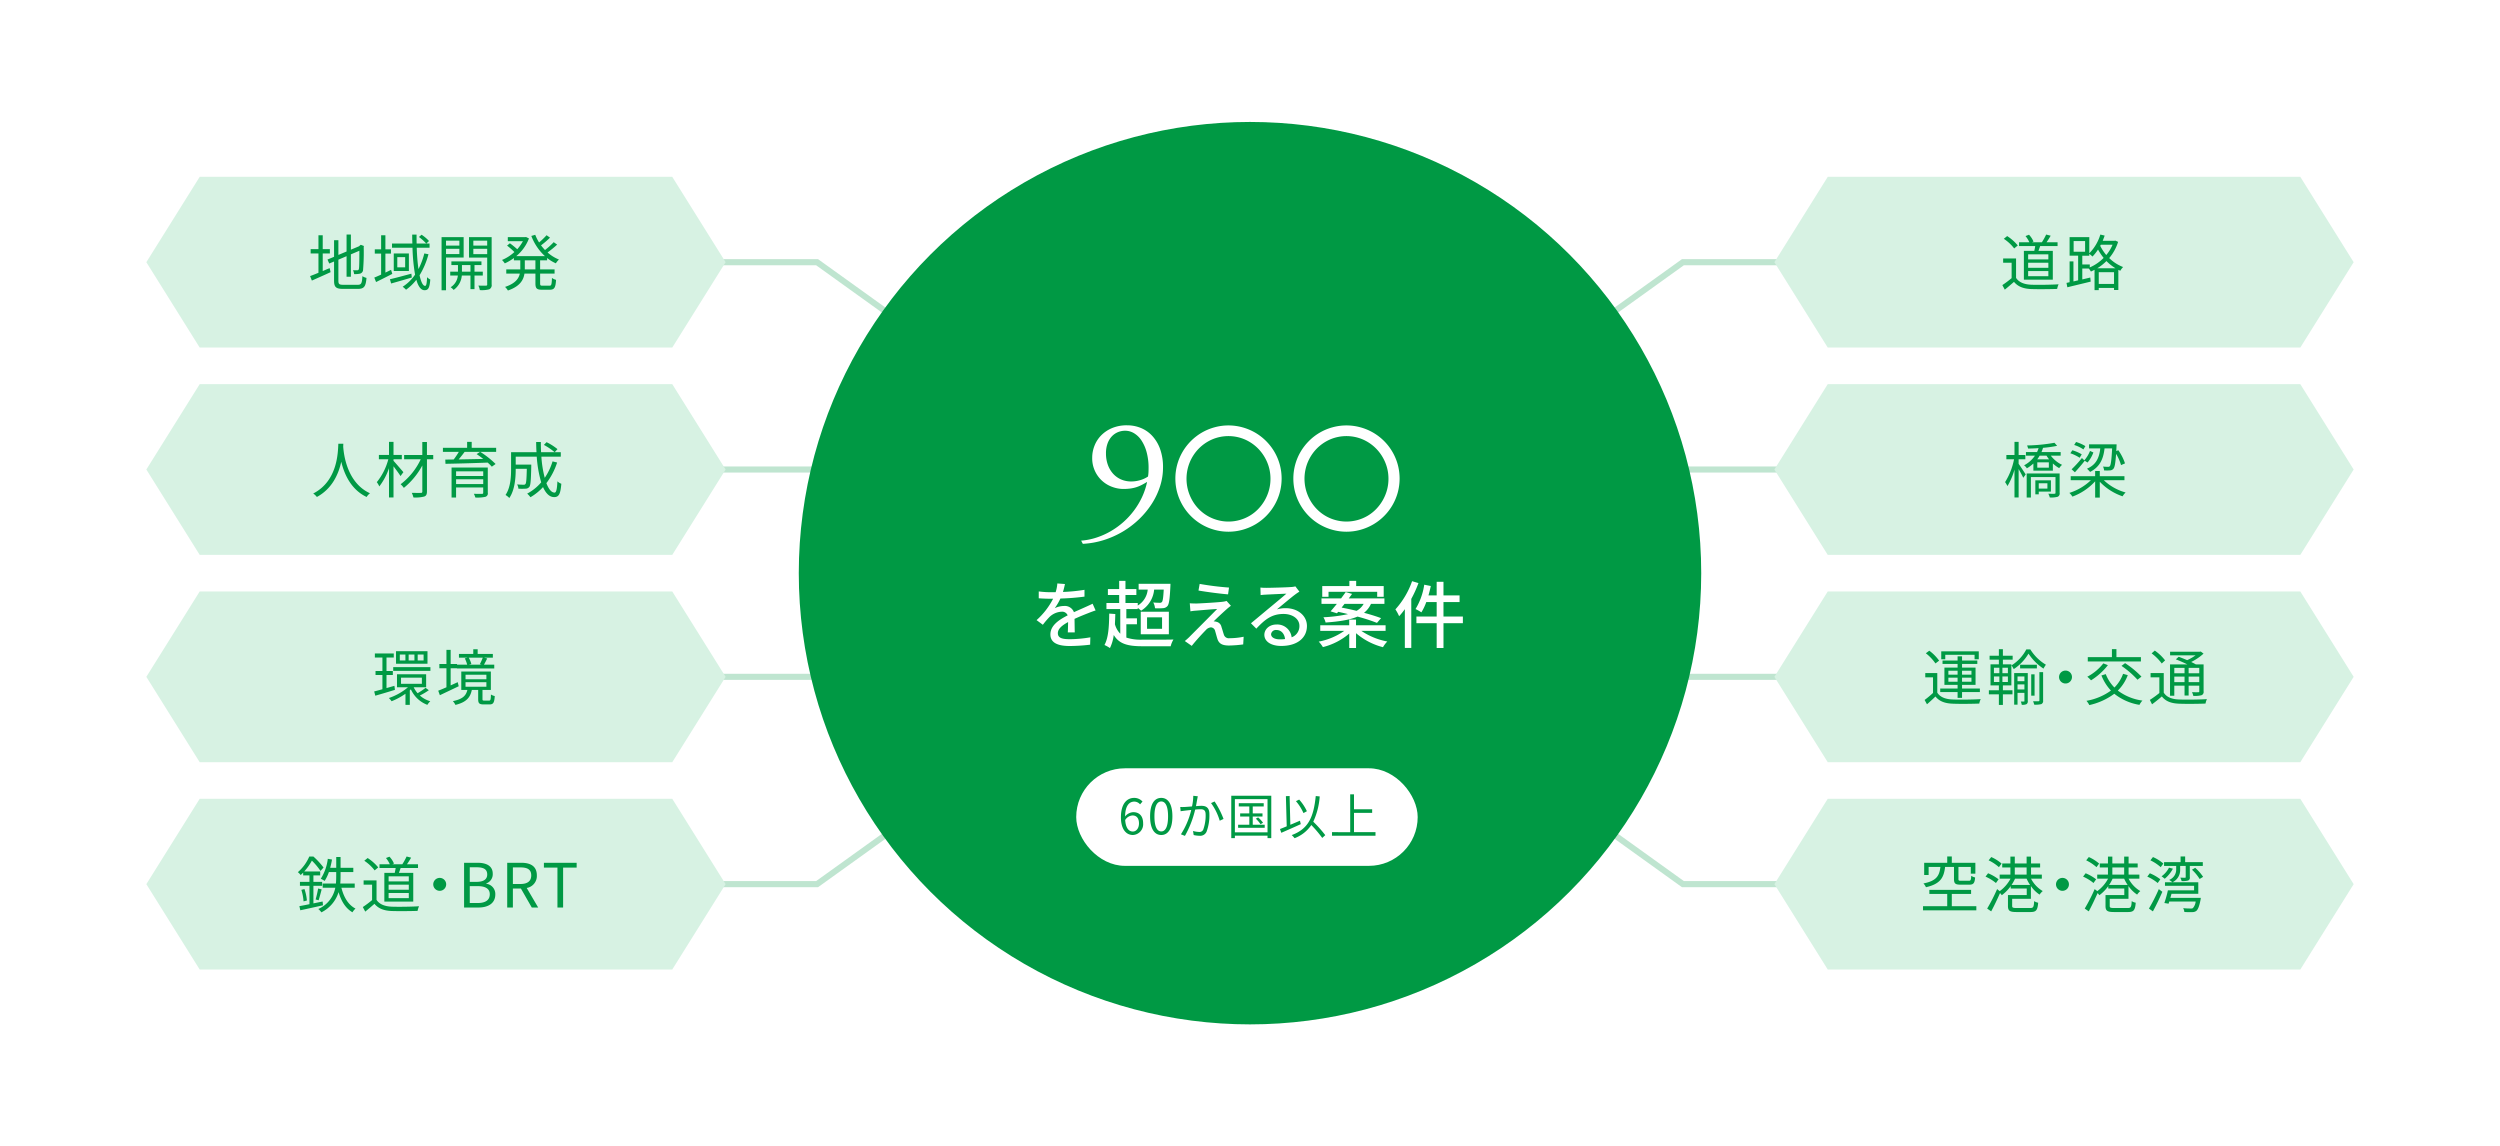<svg id="図" xmlns="http://www.w3.org/2000/svg" width="820" height="376" viewBox="0 0 820 376">
  <defs>
    <style>
      .cls-1, .cls-6 {
        fill: #fff;
      }

      .cls-2 {
        fill: none;
        stroke: #bfe5d0;
        stroke-width: 2px;
      }

      .cls-2, .cls-3, .cls-4, .cls-6 {
        fill-rule: evenodd;
      }

      .cls-3 {
        fill: #d7f2e3;
      }

      .cls-4, .cls-5 {
        fill: #094;
      }
    </style>
  </defs>
  <rect id="枠" class="cls-1" width="820" height="376"/>
  <path id="_ー" data-name="ー" class="cls-2" d="M706,4400h62l142,102,142-102h62" transform="translate(-500 -4314)"/>
  <path id="_ー-2" data-name="ー" class="cls-2" d="M1114,4604h-62L910,4502,768,4604H706" transform="translate(-500 -4314)"/>
  <path id="_ー-3" data-name="ー" class="cls-2" d="M706,4468h408" transform="translate(-500 -4314)"/>
  <path id="_ー-4" data-name="ー" class="cls-2" d="M706,4536h408" transform="translate(-500 -4314)"/>
  <path id="多角形_778" data-name="多角形 778" class="cls-3" d="M720.5,4576l17.5,28-17.5,28h-155L548,4604l17.5-28h155Z" transform="translate(-500 -4314)"/>
  <path id="多角形_778-2" data-name="多角形 778" class="cls-3" d="M720.5,4508l17.5,28-17.5,28h-155L548,4536l17.5-28h155Z" transform="translate(-500 -4314)"/>
  <path id="多角形_778-3" data-name="多角形 778" class="cls-3" d="M720.5,4440l17.5,28-17.5,28h-155L548,4468l17.5-28h155Z" transform="translate(-500 -4314)"/>
  <path id="多角形_778-4" data-name="多角形 778" class="cls-3" d="M720.5,4372l17.5,28-17.5,28h-155L548,4400l17.5-28h155Z" transform="translate(-500 -4314)"/>
  <path id="多角形_778-5" data-name="多角形 778" class="cls-3" d="M1254.5,4576l17.5,28-17.5,28h-155l-17.5-28,17.5-28h155Z" transform="translate(-500 -4314)"/>
  <path id="多角形_778-6" data-name="多角形 778" class="cls-3" d="M1254.5,4508l17.5,28-17.5,28h-155l-17.5-28,17.5-28h155Z" transform="translate(-500 -4314)"/>
  <path id="多角形_778-7" data-name="多角形 778" class="cls-3" d="M1254.5,4440l17.5,28-17.5,28h-155l-17.5-28,17.5-28h155Z" transform="translate(-500 -4314)"/>
  <path id="多角形_778-8" data-name="多角形 778" class="cls-3" d="M1254.5,4372l17.5,28-17.5,28h-155l-17.5-28,17.5-28h155Z" transform="translate(-500 -4314)"/>
  <path id="道路" class="cls-4" d="M1171.86,4399.09h-6.63v-1.66h6.63v1.66Zm0,2.74h-6.63v-1.66h6.63v1.66Zm0,2.76h-6.63v-1.68h6.63v1.68Zm-8.03-8.3v9.44h9.49v-9.44h-4.71c0.18-.48.38-1.04,0.56-1.58h5.71v-1.24h-3.62c0.44-.62.94-1.42,1.36-2.16l-1.48-.38a20.128,20.128,0,0,1-1.41,2.54h-3.26l0.52-.22a7.206,7.206,0,0,0-1.48-2.26l-1.14.44a9.409,9.409,0,0,1,1.26,2.04h-3.38v1.24h5.3c-0.08.52-.2,1.08-0.3,1.58h-3.42Zm-2-1.78a15.219,15.219,0,0,0-3.48-3.08l-1.1.9a13.8,13.8,0,0,1,3.4,3.16Zm-0.56,4.26h-4.24v1.4h2.78v5.06a33.4,33.4,0,0,1-3.04,2.28l0.8,1.5c1.06-.86,2.06-1.72,3.02-2.56,1.28,1.54,3.06,2.26,5.66,2.36,2.2,0.08,6.31.04,8.49-.04a6.767,6.767,0,0,1,.48-1.52c-2.34.16-6.79,0.22-8.97,0.14-2.3-.1-4.04-0.78-4.98-2.24v-6.38Zm26.64,3.22a15.894,15.894,0,0,0,3-2.36,15.424,15.424,0,0,0,2.97,2.36h-5.97Zm0.48,5.14v-3.84h5.01v3.84h-5.01Zm-2.94-6.38h-2.46v-2.88h2.3v-0.6a8.209,8.209,0,0,1,1.04.88,14.414,14.414,0,0,0,1.82-2.3,18.245,18.245,0,0,0,1.84,2.74,14.314,14.314,0,0,1-4.54,3.12v-0.96Zm-5.3-7.68h3.76v3.5h-3.76v-3.5Zm12.77,1.2a12.745,12.745,0,0,1-2.07,3.38,16.154,16.154,0,0,1-1.98-3l0.2-.38h3.85Zm0.9-1.36-0.26.06h-3.87c0.22-.54.44-1.12,0.64-1.7l-1.42-.34a14.546,14.546,0,0,1-3.62,6.14v-5.3h-6.46v6.1h2.8v8.08l-1.54.36v-6.56h-1.26v6.82l-1.02.22,0.28,1.44c2.1-.52,4.94-1.2,7.66-1.86l-0.14-1.34c-0.88.22-1.76,0.42-2.62,0.62v-3.58h2.1a4.056,4.056,0,0,1,.72,1c0.4-.18.8-0.36,1.2-0.58v6.68h1.38v-0.72h5.01v0.66h1.42v-6.6c0.22,0.1.44,0.2,0.64,0.3a5.583,5.583,0,0,1,.92-1.22,13.381,13.381,0,0,1-4.56-2.94,15.209,15.209,0,0,0,2.92-5.32Z" transform="translate(-500 -4314)"/>
  <path id="橋梁" class="cls-4" d="M1162.11,4464.63h2.2v-1.38h-2.2v-4.32h-1.36v4.32h-2.66v1.38h2.52a22.09,22.09,0,0,1-2.94,7.5,10.65,10.65,0,0,1,.78,1.3,22.3,22.3,0,0,0,2.3-5.4v9.14h1.36v-9.32c0.56,0.98,1.24,2.22,1.52,2.86l0.8-1.1c-0.34-.52-1.78-2.74-2.32-3.48v-1.5Zm9.44,7.88v1.76h-2.84v-1.76h2.84Zm1.15,2.74v-3.7h-5.11v4.58h1.12v-0.88h3.99Zm2.86-5.96h-10.81v7.9h1.38v-6.72h8.07v5.18c0,0.22-.08.28-0.34,0.3s-1.08.02-2.02-.02a4.968,4.968,0,0,1,.48,1.24,8.281,8.281,0,0,0,2.58-.22,1.16,1.16,0,0,0,.66-1.3v-6.36Zm-3.54-1.9h-3.79v-1.74h3.79v1.74Zm-0.77-3.94a12.159,12.159,0,0,0,.85,1.22h-3.89a11.614,11.614,0,0,0,.8-1.22h2.24Zm4.65,0v-1.18h-6.29a12.739,12.739,0,0,0,.5-1.38,38.02,38.02,0,0,0,4.63-.66l-0.88-1a56.179,56.179,0,0,1-8.99.88,3.827,3.827,0,0,1,.34,1.02c1.08-.02,2.26-0.06,3.44-0.14a8.459,8.459,0,0,1-.5,1.28h-3.64v1.18h2.96a10.012,10.012,0,0,1-3.58,3.18,3.093,3.093,0,0,1,.92.98,11.866,11.866,0,0,0,2.14-1.58v2.34h6.39v-2.36a10.334,10.334,0,0,0,2.08,1.54,4.936,4.936,0,0,1,.94-1.08,10.128,10.128,0,0,1-3.7-3.02h3.24Zm16.88-2.38c-0.21,3.94-.43,5.44-0.75,5.82a0.636,0.636,0,0,1-.6.22,14.943,14.943,0,0,1-1.64-.08,3.2,3.2,0,0,1,.34,1.26,12.322,12.322,0,0,0,1.94,0,1.522,1.522,0,0,0,1.15-.56c0.4-.48.64-1.74,0.86-4.86a15.58,15.58,0,0,1,1.62,3.68l1.3-.56a16.346,16.346,0,0,0-2.2-4.32l-0.66.28,0.08-1.56c0.02-.2.02-0.64,0.02-0.64h-9.03v1.32h3.68c-0.36,3.4-1.6,5.5-4.36,6.66a12.514,12.514,0,0,1,1.02,1.06c2.88-1.48,4.32-3.8,4.74-7.72h2.49Zm-7.25.84a10.625,10.625,0,0,1-1.88,3.08l-0.78-.76a38.055,38.055,0,0,1-3.38,3.7l1.08,0.98c1.04-1.14,2.24-2.5,3.22-3.78l0.92,0.58a10.732,10.732,0,0,0,1.92-3.3Zm-1.52-1.58a12.793,12.793,0,0,0-3.06-1.36l-0.62.98a10.892,10.892,0,0,1,3.02,1.46Zm-1.2,2.7a12.527,12.527,0,0,0-3.08-1.34l-0.66.98a13.217,13.217,0,0,1,3.06,1.48Zm14.01,8.48v-1.32h-8.09v-1.7h-1.52v1.7h-8.02v1.32h6.62a17.934,17.934,0,0,1-7.06,4.16,5.92,5.92,0,0,1,1,1.22,19.027,19.027,0,0,0,7.46-5.02v5.34h1.52v-5.2a18.542,18.542,0,0,0,7.47,4.78,6.165,6.165,0,0,1,1-1.26,16.885,16.885,0,0,1-7.15-4.02h6.77Z" transform="translate(-500 -4314)"/>
  <path id="運輸_交通" data-name="運輸・交通" class="cls-4" d="M1138.05,4528.77h9.61v1.46h1.38v-2.6h-12.31v2.6h1.32v-1.46Zm1.02,8.84v-1.34h3.02v1.34h-3.02Zm0-3.62h3.02v1.3h-3.02v-1.3Zm7.57,0v1.3h-3.09v-1.3h3.09Zm0,3.62h-3.09v-1.34h3.09v1.34Zm-4.55,5.28h1.46v-1.9h5.85v-1.14h-5.85v-1.22h4.43v-5.66h-4.43v-1.2h5.01v-1.12h-5.01v-1.38h-1.46v1.38h-4.94v1.12h4.94v1.2h-4.32v5.66h4.32v1.22h-5.7v1.14h5.7v1.9Zm-6.06-12.2a14.953,14.953,0,0,0-3.22-3.26l-1.14.84a14.775,14.775,0,0,1,3.16,3.34Zm-0.6,4.08h-3.94v1.4h2.54v5.12a32.919,32.919,0,0,1-2.76,2.3l0.78,1.42c0.98-.86,1.9-1.7,2.78-2.56,1.24,1.56,3.04,2.26,5.66,2.36,2.24,0.1,6.47.06,8.71-.04a5.444,5.444,0,0,1,.48-1.46c-2.4.16-7.01,0.22-9.21,0.12-2.34-.08-4.1-0.76-5.04-2.24v-6.42Zm18.58,1.1h1.78v1.82h-1.78v-1.82Zm0-2.86h1.78v1.8h-1.78v-1.8Zm4.58,1.8h-1.8v-1.8h1.8v1.8Zm0,2.88h-1.8v-1.82h1.8v1.82Zm-1.64,1.12h2.78v-6.92h-2.78v-1.52h3.2v-1.28h-3.2v-2.16h-1.32v2.16h-3.04v1.28h3.04v1.52h-2.74v6.92h2.74v1.6h-3.28v1.32h3.28v3.48h1.32v-3.48h3.14v-1.32h-3.14v-1.6Zm4.8,1.34v-1.66h2.26v1.66h-2.26Zm2.26-4.26v1.54h-2.26v-1.54h2.26Zm1.1-1.12h-4.46v10.36h1.1v-3.86h2.26v2.64c0,0.14-.04.2-0.18,0.2h-1a4.469,4.469,0,0,1,.3,1.06,3.254,3.254,0,0,0,1.56-.2,1.089,1.089,0,0,0,.42-1.06v-9.14Zm2.99-2.74h-5.51v1.2h5.51v-1.2Zm-0.76,3.16h-1.1v7h1.1v-7Zm1.58,8.54c0,0.22-.08.26-0.3,0.28s-0.96.02-1.78,0a5.293,5.293,0,0,1,.38,1.12,8.324,8.324,0,0,0,2.34-.18,1.122,1.122,0,0,0,.58-1.2v-9.3h-1.22v9.28Zm-4.29-16.72a13.659,13.659,0,0,1-4.86,5.24,8.629,8.629,0,0,1,.74,1.22,15.522,15.522,0,0,0,4.84-5.08,17.3,17.3,0,0,0,4.91,4.92,9.96,9.96,0,0,1,.8-1.28,15.2,15.2,0,0,1-5.11-5.02h-1.32Zm12.86,6.94a2.12,2.12,0,1,0,2.12,2.12A2.108,2.108,0,0,0,1177.49,4533.95Zm24.73-4.42h-8.03v-2.62h-1.48v2.62h-7.92v1.44h17.43v-1.44Zm-6.37,2.88a30.007,30.007,0,0,1,5.25,4.54l1.3-1.02a30.827,30.827,0,0,0-5.37-4.42Zm-5.96-.82a16.354,16.354,0,0,1-5.26,4.38,8.544,8.544,0,0,1,1.22,1.18,21.146,21.146,0,0,0,5.54-4.98Zm6.48,3.42a12.191,12.191,0,0,1-2.84,4.5,12.831,12.831,0,0,1-2.84-4.4l-1.42.44a15.63,15.63,0,0,0,3.12,4.96,19.43,19.43,0,0,1-8.04,3.36,5.924,5.924,0,0,1,.94,1.4,21.514,21.514,0,0,0,8.2-3.72,17.7,17.7,0,0,0,8.25,3.64,6.092,6.092,0,0,1,.98-1.4,17.235,17.235,0,0,1-8.07-3.28,13.99,13.99,0,0,0,3.26-5.06Zm20.16-1.94v1.76h-3.36v-1.76h3.36Zm4.83,1.76h-3.49v-1.76h3.49v1.76Zm-3.49,2.92v-1.82h3.49v1.82h-3.49Zm-4.7,0v-1.82h3.36v1.82h-3.36Zm0,1.14h3.36v3.24h1.34v-3.24h3.49v1.82a0.279,0.279,0,0,1-.34.34c-0.24,0-1.1.02-2.05-.02a4.677,4.677,0,0,1,.43,1.22,8.8,8.8,0,0,0,2.7-.22,1.157,1.157,0,0,0,.68-1.3v-8.8h-2.52c-0.44-.24-0.96-0.52-1.55-0.8a17.534,17.534,0,0,0,4.05-2.74l-0.92-.7-0.28.08h-9.77v1.18h8.35a15.388,15.388,0,0,1-2.75,1.58c-0.94-.4-1.92-0.8-2.78-1.1l-0.94.84c1.2,0.44,2.62,1.08,3.8,1.66h-5.7v10.28h1.4v-3.32Zm-3.02-8.28a14.992,14.992,0,0,0-3.38-3.22l-1.04.92a15.3,15.3,0,0,1,3.32,3.32Zm-0.44,4.16h-4.32v1.4h2.88v5.14a34.589,34.589,0,0,1-3.12,2.26l0.72,1.44c1.14-.84,2.2-1.7,3.22-2.58,1.22,1.58,3.02,2.28,5.64,2.38,2.2,0.1,6.45.06,8.67-.04a7.355,7.355,0,0,1,.46-1.46c-2.38.16-6.95,0.22-9.13,0.12-2.34-.08-4.06-0.74-5.02-2.24v-6.42Z" transform="translate(-500 -4314)"/>
  <path id="空港_港湾" data-name="空港・港湾" class="cls-4" d="M1140.91,4598.35v3.96c0,1.48.42,1.86,2.16,1.86h2.87c1.34,0,1.76-.48,1.9-2.36a4.331,4.331,0,0,1-1.28-.54c-0.06,1.4-.18,1.62-0.76,1.62h-2.57c-0.74,0-.86-0.08-0.86-0.58v-3.96h4.05v2.22h1.5v-3.56h-7.73v-2.08h-1.5v2.08h-7.56v4h1.46v-2.66h3.86c-0.34,2.92-1.28,4.58-5.56,5.42a4.453,4.453,0,0,1,.82,1.24c4.7-1.06,5.88-3.12,6.28-6.66h2.92Zm-0.72,12.88v-4.02h6.33v-1.34h-13.69v1.34h5.86v4.02h-7.94v1.36h17.49v-1.36h-8.05Zm16.32-13.98a13.081,13.081,0,0,0-3.38-2.14l-0.86,1.08a14.159,14.159,0,0,1,3.38,2.24Zm-0.98,5.16a14.978,14.978,0,0,0-3.44-1.98l-0.84,1.1a14.583,14.583,0,0,1,3.42,2.1Zm4.26,1.84a12.87,12.87,0,0,0,1.14-2.04h3.8a12.805,12.805,0,0,0,1.13,2.04h-6.07Zm1.06-5.72h3.88v2.34h-3.88v-2.34Zm8.87,3.68v-1.34h-3.54v-2.34h2.98v-1.32h-2.98v-2.24h-1.45v2.24h-3.88v-2.24h-1.44v2.24h-2.68v1.32h2.68v2.34h-3.52v1.34h3.56a12.15,12.15,0,0,1-3.54,4.08l-0.86-.66a56.6,56.6,0,0,1-3.26,6.38l1.32,0.92c0.94-1.74,2.02-4,2.9-6a4.475,4.475,0,0,1,.58.7,13.366,13.366,0,0,0,2.92-2.98v0.8h5.26v2.14h-6.16v3.58c0,1.6.62,1.98,2.82,1.98h4.55c1.86,0,2.34-.56,2.54-3.06a3.577,3.577,0,0,1-1.32-.52c-0.1,1.98-.28,2.26-1.32,2.26h-4.37c-1.28,0-1.52-.12-1.52-0.68v-2.34h6.15v-4.18a10.459,10.459,0,0,0,2.84,2.8,5.756,5.756,0,0,1,1.04-1.16,10.056,10.056,0,0,1-3.84-4.06h3.54Zm6.77-.26a2.12,2.12,0,1,0,2.12,2.12A2.108,2.108,0,0,0,1176.49,4601.95Zm12.02-4.7a13.081,13.081,0,0,0-3.38-2.14l-0.86,1.08a14.159,14.159,0,0,1,3.38,2.24Zm-0.98,5.16a14.978,14.978,0,0,0-3.44-1.98l-0.84,1.1a14.583,14.583,0,0,1,3.42,2.1Zm4.26,1.84a12.87,12.87,0,0,0,1.14-2.04h3.8a12.805,12.805,0,0,0,1.13,2.04h-6.07Zm1.06-5.72h3.88v2.34h-3.88v-2.34Zm8.87,3.68v-1.34h-3.54v-2.34h2.98v-1.32h-2.98v-2.24h-1.45v2.24h-3.88v-2.24h-1.44v2.24h-2.68v1.32h2.68v2.34h-3.52v1.34h3.56a12.15,12.15,0,0,1-3.54,4.08l-0.86-.66a56.6,56.6,0,0,1-3.26,6.38l1.32,0.92c0.94-1.74,2.02-4,2.9-6a4.475,4.475,0,0,1,.58.7,13.366,13.366,0,0,0,2.92-2.98v0.8h5.26v2.14h-6.16v3.58c0,1.6.62,1.98,2.82,1.98h4.55c1.86,0,2.34-.56,2.54-3.06a3.577,3.577,0,0,1-1.32-.52c-0.1,1.98-.28,2.26-1.32,2.26h-4.37c-1.28,0-1.52-.12-1.52-0.68v-2.34h6.15v-4.18a10.459,10.459,0,0,0,2.84,2.8,5.756,5.756,0,0,1,1.04-1.16,10.056,10.056,0,0,1-3.84-4.06h3.54Zm7.85-4.96a12.881,12.881,0,0,0-3.4-2.14l-0.84,1.08a14.159,14.159,0,0,1,3.38,2.24Zm1.86,1.34a7.917,7.917,0,0,1-2.44,2.84,10.95,10.95,0,0,1,1.04.8,10.68,10.68,0,0,0,2.68-3.3Zm-2.84,3.82a14.978,14.978,0,0,0-3.44-1.98l-0.84,1.1a14.583,14.583,0,0,1,3.42,2.1Zm-2.44,10.52c1.02-1.86,2.2-4.32,3.1-6.42l-1.16-.88a56.773,56.773,0,0,1-3.24,6.38Zm8.94-14.9h1.82v3.62a0.192,0.192,0,0,1-.22.24c-0.22,0-.8,0-1.56-0.02a4.339,4.339,0,0,1,.44,1.12,6.6,6.6,0,0,0,2.14-.18,1,1,0,0,0,.55-1.14v-3.64h4.26v-1.26h-5.79v-1.84h-1.5v1.84h-5.42v1.26h3.98v1.12a3.619,3.619,0,0,1-2.3,3.46,8.529,8.529,0,0,1,1.06.78,4.425,4.425,0,0,0,2.54-4.2v-1.16Zm-3.22,10.48c0.14-.44.26-0.9,0.38-1.34h8.79v-3.78h-10.93v1.16h9.55v1.48h-8.59a35.589,35.589,0,0,1-1.16,4.16l1.38,0.22c0.08-.22.14-0.46,0.22-0.7h8.67a3.89,3.89,0,0,1-.9,2.14,1.114,1.114,0,0,1-.74.14,22.188,22.188,0,0,1-2.47-.12,3,3,0,0,1,.4,1.26,24.253,24.253,0,0,0,2.61.04,2.116,2.116,0,0,0,1.32-.4c0.54-.48.96-1.48,1.38-3.64,0.04-.18.08-0.62,0.08-0.62h-9.99Zm7.09-9.24a13.979,13.979,0,0,1,2.52,3.04l1.14-.7a14.281,14.281,0,0,0-2.6-2.96Z" transform="translate(-500 -4314)"/>
  <path id="鉄道_BRT" data-name="鉄道・BRT" class="cls-4" d="M605.824,4609.69c-1,.2-2.041.42-3.021,0.62v-5.76h2.861v-1.3H602.8v-2.12h2.221v-1.28h-5.241a18.7,18.7,0,0,0,2.52-3.56,21,21,0,0,1,2.821,3.38l1-1.12a24.389,24.389,0,0,0-3.321-3.6h-1.36a14.115,14.115,0,0,1-3.741,5.12,5.14,5.14,0,0,1,.92.94c0.28-.26.561-0.52,0.821-0.78v0.9h2.06v2.12h-3.121v1.3H601.5v6.02c-1.24.26-2.381,0.48-3.3,0.64l0.3,1.36c2.061-.44,4.821-1.04,7.442-1.64Zm-6.982-3.82a16.212,16.212,0,0,1,.721,3.78l1.1-.28a15.676,15.676,0,0,0-.8-3.76Zm5.662,3.42c0.3-.92.68-2.34,1-3.56l-1.16-.3a32.661,32.661,0,0,1-.821,3.6Zm11.842-4.12v-1.36h-4.741c0.08-.88.1-1.72,0.1-2.54v-1.24h4.181v-1.4h-4.181v-3.54h-1.42v3.54H608.3c0.241-.86.441-1.78,0.6-2.7l-1.381-.24a15.693,15.693,0,0,1-2.3,6.54,7.662,7.662,0,0,1,1.26.72,13.673,13.673,0,0,0,1.4-2.92h2.4v1.24c0,0.8-.02,1.66-0.1,2.54h-4.341v1.36h4.141a9.6,9.6,0,0,1-5.581,6.98,5.742,5.742,0,0,1,1.02,1.1,11.076,11.076,0,0,0,5.641-6.64c0.86,2.98,2.3,5.32,4.541,6.62a5.92,5.92,0,0,1,1-1.22c-2.36-1.2-3.841-3.72-4.621-6.84h4.361Zm17.739-2.08h-6.621v-1.66h6.621v1.66Zm0,2.74h-6.621v-1.66h6.621v1.66Zm0,2.76h-6.621v-1.68h6.621v1.68Zm-8.021-8.3v9.44h9.482v-9.44h-4.7c0.18-.48.38-1.04,0.56-1.58h5.7v-1.24h-3.621c0.44-.62.941-1.42,1.361-2.16l-1.481-.38a20.028,20.028,0,0,1-1.4,2.54H628.7l0.52-.22a7.206,7.206,0,0,0-1.48-2.26l-1.14.44a9.409,9.409,0,0,1,1.26,2.04h-3.381v1.24h5.3c-0.08.52-.2,1.08-0.3,1.58h-3.42Zm-2-1.78a15.219,15.219,0,0,0-3.48-3.08l-1.1.9a13.787,13.787,0,0,1,3.4,3.16Zm-0.56,4.26h-4.241v1.4h2.781v5.06a33.4,33.4,0,0,1-3.041,2.28l0.8,1.5c1.061-.86,2.061-1.72,3.021-2.56,1.28,1.54,3.061,2.26,5.661,2.36,2.2,0.08,6.3.04,8.482-.04a6.767,6.767,0,0,1,.48-1.52c-2.34.16-6.781,0.22-8.962,0.14-2.3-.1-4.041-0.78-4.981-2.24v-6.38Zm20.721-.82a2.12,2.12,0,1,0,2.121,2.12A2.108,2.108,0,0,0,644.224,4601.95Zm8,9.72H656.9c3.28,0,5.561-1.42,5.561-4.3a3.384,3.384,0,0,0-2.981-3.5v-0.1a3.2,3.2,0,0,0,2.141-3.18c0-2.58-2.061-3.6-5.042-3.6h-4.36v14.68Zm1.86-8.42v-4.78h2.26c2.281,0,3.461.64,3.461,2.36,0,1.48-1.02,2.42-3.541,2.42h-2.18Zm0,6.94v-5.54h2.56c2.561,0,4,.84,4,2.66,0,1.98-1.48,2.88-4,2.88h-2.56Zm12.28,1.48h1.86v-6.22h2.64l3.561,6.22h2.1l-3.761-6.42a3.977,3.977,0,0,0,3.321-4.12c0-3.06-2.141-4.14-5.122-4.14h-4.6v14.68Zm1.86-7.72v-5.44h2.46c2.3,0,3.561.68,3.561,2.62,0,1.9-1.26,2.82-3.561,2.82h-2.46Zm14.62,7.72H684.7v-13.1h4.441v-1.58H678.4v1.58h4.441v13.1Z" transform="translate(-500 -4314)"/>
  <path id="環境" class="cls-4" d="M638.935,4530.63H637v-1.94h1.94v1.94Zm-3,0h-1.9v-1.94h1.9v1.94Zm-2.961,0h-1.84v-1.94h1.84v1.94Zm7.242-3.04H629.894v4.12h10.322v-4.12Zm-10.843,11.36-2.6.74v-4.3h2.08v-1.3h-2.08v-4.42h2.38v-1.34h-6.2v1.34h2.481v4.42h-2.261v1.3h2.261v4.68c-1,.28-1.941.54-2.7,0.72l0.36,1.4c1.82-.52,4.2-1.22,6.441-1.92Zm2.161-2.68h6.841v2.02h-6.841v-2.02Zm8.062,3.34a23.942,23.942,0,0,1-2.621,1.76,8.152,8.152,0,0,1-1.28-1.94h4.081v-4.28h-9.562v4.28h3.6a19.314,19.314,0,0,1-6.261,3.52,6.353,6.353,0,0,1,.88,1.06,22.138,22.138,0,0,0,4.561-2.46v3.64h1.421v-4.76c0.12-.1.24-0.22,0.36-0.32a9.678,9.678,0,0,0,5.4,5.08,5.783,5.783,0,0,1,.96-1.18,8.8,8.8,0,0,1-3.421-1.88,21.377,21.377,0,0,0,2.941-1.74Zm-10.623-6.8v1.24h12.2v-1.24h-12.2Zm29.382-3.1a23.136,23.136,0,0,1-.96,2.14l0.62,0.16h-4.241l0.82-.22a8.065,8.065,0,0,0-.86-2.08h4.621Zm-8.222,8.04c-0.78.36-1.56,0.72-2.32,1.06v-5.62h2.06v0.06h12.243v-1.24h-3.381c0.34-.56.7-1.32,1.08-2.04l-1.1-.26h2.941v-1.22h-4.981v-1.52h-1.441v1.52h-4.7v1.22h2.861l-0.94.24a10.052,10.052,0,0,1,.78,2.06h-3.321v-0.22h-2.1v-4.64h-1.38v4.64h-2.321v1.4h2.321v6.24c-1.021.44-1.941,0.84-2.7,1.12l0.54,1.48,6.181-2.94Zm2.561,0.02h6.841v1.48h-6.841v-1.48Zm0-2.46h6.841v1.48h-6.841v-1.48Zm6.121,8.48c-0.48,0-.56-0.08-0.56-0.52v-2.98H661v-6.02h-9.7v6.02h2c-0.44,1.86-1.52,3.02-4.761,3.68a4.839,4.839,0,0,1,.84,1.24c3.6-.88,4.881-2.46,5.381-4.92h2.081v3c0,1.38.34,1.76,1.8,1.76h1.941c1.18,0,1.56-.52,1.7-2.74a3.9,3.9,0,0,1-1.26-.52c-0.04,1.76-.14,2-0.6,2h-1.6Z" transform="translate(-500 -4314)"/>
  <path id="人材育成" class="cls-4" d="M610.974,4459.55c-0.14,2.64-.14,12.18-8.242,16.32a5.061,5.061,0,0,1,1.2,1.14c5.061-2.74,7.122-7.56,8-11.56,0.96,4,3.161,9.12,8.322,11.56a4.483,4.483,0,0,1,1.1-1.22c-7.522-3.44-8.6-12.68-8.782-15.32,0.02-.34.02-0.66,0.04-0.92h-1.64Zm21.34,9.32c-0.5-.58-2.5-2.92-3.241-3.72v-0.52h2.721v-1.42h-2.721v-4.28h-1.48v4.28h-3.321v1.42h3.1a19.99,19.99,0,0,1-3.781,7.52,6.58,6.58,0,0,1,.82,1.4,20.6,20.6,0,0,0,3.181-5.98v9.6h1.48v-10.22c0.82,1.08,1.861,2.48,2.3,3.2Zm9.782-5.64h-2.06v-4.26h-1.521v4.26h-5.961v1.42H638a21.982,21.982,0,0,1-6.6,8.18,6.7,6.7,0,0,1,1.06,1.2,24.352,24.352,0,0,0,6.061-7.36v8.52a0.416,0.416,0,0,1-.5.48c-0.38,0-1.66.02-2.961-.02a6.6,6.6,0,0,1,.541,1.52,11.569,11.569,0,0,0,3.52-.3c0.66-.22.921-0.68,0.921-1.7v-10.52h2.06v-1.42Zm7.5,9.54v-1.56h8.9v1.56h-8.9Zm8.9-4.18v1.54h-8.9v-1.54h8.9Zm1.5-1.24H648.113v9.84h1.48v-3.3h8.9v1.72c0,0.28-.1.36-0.4,0.38-0.34,0-1.5,0-2.661-.02a5.726,5.726,0,0,1,.48,1.22,12.9,12.9,0,0,0,3.261-.22,1.14,1.14,0,0,0,.82-1.36v-8.26Zm-2.54-5.14-1.121.74c0.7,0.46,1.461,1.02,2.181,1.58-2.8.06-5.621,0.12-8.082,0.16,0.66-.78,1.361-1.66,1.961-2.48h5.061Zm5.281-1.34h-8.022v-1.94h-1.5v1.94h-7.942v1.34h5.221a24.827,24.827,0,0,1-1.68,2.5l-2.761.04,0.06,1.38c3.5-.06,8.822-0.2,13.843-0.4a14.646,14.646,0,0,1,1.361,1.34l1.24-.88a29.342,29.342,0,0,0-5.041-3.98h5.221v-1.34Zm15.659-.94a20.474,20.474,0,0,1,3.54,2.4l0.921-1.02a19.087,19.087,0,0,0-3.581-2.28Zm2.84,5.4a19.806,19.806,0,0,1-2.56,5.4,36.074,36.074,0,0,1-1.1-6.94h6.361v-1.46h-6.461c-0.06-1.08-.08-2.2-0.08-3.36h-1.541c0.02,1.14.04,2.26,0.12,3.36h-8.342v5.58c0,2.58-.18,6-1.82,8.44a5.916,5.916,0,0,1,1.24,1c1.8-2.6,2.1-6.62,2.1-9.42v-0.16h3.641c-0.08,3.44-.181,4.7-0.461,5a0.644,0.644,0,0,1-.6.22c-0.34,0-1.2-.02-2.12-0.1a3.091,3.091,0,0,1,.42,1.4,23.077,23.077,0,0,0,2.38,0,1.548,1.548,0,0,0,1.2-.58c0.42-.52.54-2.2,0.64-6.68v-0.64h-5.1v-2.6h6.9a39.259,39.259,0,0,0,1.461,8.42,15.978,15.978,0,0,1-4.6,3.7,8.371,8.371,0,0,1,1.08,1.18,17.907,17.907,0,0,0,4.121-3.32c0.92,2.06,2.12,3.28,3.66,3.28,1.521,0,2.061-.98,2.341-4.38a3.515,3.515,0,0,1-1.28-.8c-0.14,2.66-.38,3.7-0.941,3.7-1.02,0-1.94-1.14-2.68-3.1a22.576,22.576,0,0,0,3.521-6.76Z" transform="translate(-500 -4314)"/>
  <path id="地域開発" class="cls-4" d="M605.853,4397.13h2.34v-1.42h-2.34v-4.54h-1.4v4.54h-2.561v1.42h2.561v6.34c-1.041.44-2,.82-2.741,1.08l0.58,1.48c1.761-.78,4.021-1.78,6.141-2.76l-0.3-1.32c-0.78.3-1.54,0.64-2.28,0.96v-5.78Zm6.7,10.28c-1.3,0-1.56-.26-1.56-1.32v-6.92l2.681-1.14v6.74h1.42v-7.34l2.78-1.18c0,3.18-.04,5.4-0.14,5.88a0.535,0.535,0,0,1-.6.52c-0.22,0-.86,0-1.34-0.02a4.319,4.319,0,0,1,.36,1.28,8.525,8.525,0,0,0,1.881-.14,1.354,1.354,0,0,0,1.06-1.32,71.025,71.025,0,0,0,.2-7.48l0.08-.28-1.04-.4-0.28.22-0.321.28-2.64,1.1v-4.96h-1.42v5.56l-2.681,1.12v-4.82h-1.42v5.44l-2.161.9,0.58,1.3,1.581-.66v6.3c0,2.14.68,2.68,2.94,2.68h4.9c2.1,0,2.561-.88,2.8-3.6a3.8,3.8,0,0,1-1.34-.58c-0.14,2.3-.34,2.84-1.5,2.84h-4.821Zm15.719-4.9c-0.62.3-1.26,0.62-1.86,0.9v-6.22h1.82v-1.4h-1.82v-4.62h-1.4v4.62h-2.081v1.4h2.081v6.88c-0.841.38-1.6,0.72-2.241,0.98l0.58,1.46c1.54-.76,3.5-1.74,5.321-2.68Zm6.662,1.26c-2.581.68-5.241,1.42-7.042,1.82l0.4,1.4c1.9-.54,4.4-1.26,6.782-1.96Zm-2.041-2.08h-2.58v-3.36h2.58v3.36Zm-3.741-4.56v5.76h4.961v-5.76h-4.961Zm10.023,0a23.43,23.43,0,0,1-1.921,5.14,64.528,64.528,0,0,1-.56-7.02h4.2v-1.38h-1.06l0.88-.82a12.313,12.313,0,0,0-2.441-2.06l-0.86.74a16.161,16.161,0,0,1,2.381,2.14h-3.141c-0.02-.94-0.02-1.92-0.02-2.92H635.2c0,0.98.02,1.96,0.06,2.92h-6.682v1.38h6.722a60.653,60.653,0,0,0,.84,8.84,14.181,14.181,0,0,1-4.061,3.96,8.889,8.889,0,0,1,1.1.98,15.778,15.778,0,0,0,3.381-3.26c0.62,2.14,1.48,3.42,2.7,3.42,1.26,0,1.66-.84,1.88-3.5a3.7,3.7,0,0,1-1.06-.78c-0.08,2.08-.26,2.86-0.64,2.86-0.741,0-1.341-1.3-1.821-3.48a25.792,25.792,0,0,0,2.921-6.9Zm11.5-4.2v1.62h-4.381v-1.62h4.381Zm-4.381,4.4v-1.72h4.381v1.72h-4.381Zm5.781,1.14v-6.68h-7.242v17.42h1.461v-10.74h5.781Zm-0.56,4.64v-2.16h2.8v2.16h-2.8Zm6.841,1.26v-1.26h-2.72v-2.16h2.28v-1.22h-9.862v1.22h2.16v2.16h-2.54v1.26h2.5a5.033,5.033,0,0,1-2.36,3.84,5.207,5.207,0,0,1,.98.88,6.413,6.413,0,0,0,2.681-4.72h2.84v4.46h1.321v-4.46h2.72Zm-3.1-7.02v-1.74H659.8v1.74h-4.541Zm4.541-4.42v1.62h-4.541v-1.62H659.8Zm1.461-1.14h-7.422v6.7H659.8v8.76a0.357,0.357,0,0,1-.42.44c-0.3.02-1.38,0.02-2.48-.02a4.914,4.914,0,0,1,.48,1.48,9.3,9.3,0,0,0,3.1-.26,1.492,1.492,0,0,0,.78-1.62v-15.48Zm14.358,10.58h-3.48v-2.98h3.48v2.98Zm3.841-2.98v-0.76a12.73,12.73,0,0,0,2.861,1.74,6.131,6.131,0,0,1,1.02-1.24,13,13,0,0,1-3.741-2.32,32.116,32.116,0,0,0,3.141-2.58l-1.12-.8a24.7,24.7,0,0,1-2.861,2.58,16.028,16.028,0,0,1-1.3-1.54,26.515,26.515,0,0,0,2.94-2.52l-1.12-.8a25.659,25.659,0,0,1-2.46,2.38,14.756,14.756,0,0,1-1.261-2.52l-1.28.38a17.238,17.238,0,0,0,4.461,6.62h-9.4a13.957,13.957,0,0,0,4.161-5.8l-0.98-.48-0.26.06h-5.7v1.32h4.961a14.01,14.01,0,0,1-1.86,2.64,27.811,27.811,0,0,0-2.42-1.96l-0.921.78a21.128,21.128,0,0,1,2.4,2.1,13.837,13.837,0,0,1-4.061,2.6,8.045,8.045,0,0,1,.92,1.12,16.4,16.4,0,0,0,2.981-1.76v0.76h2.1v2.98h-4.6v1.38h4.441c-0.36,1.66-1.5,3.24-4.841,4.36a5.8,5.8,0,0,1,.94,1.18c3.921-1.36,5.1-3.4,5.422-5.54h3.6v3.2c0,1.64.44,2.08,2.121,2.08h2.62c1.461,0,1.881-.7,2.021-3.24a4.1,4.1,0,0,1-1.34-.62c-0.081,2.14-.181,2.54-0.8,2.54h-2.28c-0.68,0-.8-0.12-0.8-0.74v-3.22H681.9v-1.38h-4.741v-2.98h2.3Z" transform="translate(-500 -4314)"/>
  <circle id="_" data-name="●" class="cls-5" cx="410" cy="188" r="148"/>
  <rect id="bg" class="cls-1" x="353" y="252" width="112" height="32" rx="16" ry="16"/>
  <path id="_60か国以上" data-name="60か国以上" class="cls-4" d="M871.458,4581.47c1.424,0,2.129,1.01,2.129,2.6s-0.881,2.67-2,2.67c-1.473,0-2.353-1.33-2.529-3.76A3.048,3.048,0,0,1,871.458,4581.47Zm0.128,6.41a3.525,3.525,0,0,0,3.361-3.81c0-2.45-1.264-3.68-3.249-3.68a3.645,3.645,0,0,0-2.673,1.42c0.064-3.65,1.424-4.88,3.025-4.88a2.453,2.453,0,0,1,1.889.9l0.8-.92a3.6,3.6,0,0,0-2.737-1.2c-2.273,0-4.338,1.76-4.338,6.36C867.664,4585.94,869.329,4587.88,871.586,4587.88Zm9.312,0c2.225,0,3.649-2.04,3.649-6.12,0-4.06-1.424-6.05-3.649-6.05-2.241,0-3.666,1.97-3.666,6.05S878.657,4587.88,880.9,4587.88Zm0-1.17c-1.345,0-2.241-1.49-2.241-4.95,0-3.42.9-4.88,2.241-4.88,1.328,0,2.225,1.46,2.225,4.88C883.123,4585.22,882.226,4586.71,880.9,4586.71Zm11.985-11.53-1.489-.16a16.7,16.7,0,0,1-.416,3.49c-0.96.08-1.9,0.16-2.433,0.18a13.546,13.546,0,0,1-1.425,0l0.129,1.39c0.416-.06,1.072-0.14,1.44-0.19,0.416-.05,1.185-0.14,2.033-0.22a25.617,25.617,0,0,1-3.377,7.98l1.312,0.52a33.049,33.049,0,0,0,3.361-8.63c0.7-.07,1.345-0.11,1.729-0.11,1.009,0,1.7.27,1.7,1.74a13.576,13.576,0,0,1-.768,4.9,1.316,1.316,0,0,1-1.393.81,7.7,7.7,0,0,1-1.969-.32l0.208,1.33a8.586,8.586,0,0,0,1.889.24,2.254,2.254,0,0,0,2.337-1.34,15.21,15.21,0,0,0,.928-5.78c0-2.16-1.168-2.7-2.593-2.7-0.384,0-1.056.04-1.808,0.11,0.176-.88.32-1.83,0.416-2.29C892.755,4575.82,892.819,4575.47,892.883,4575.18Zm5.506,1.7-1.168.53a18.79,18.79,0,0,1,2.849,5.79l1.248-.59A28.53,28.53,0,0,0,898.389,4576.88Zm12.51,7.64v-2.69h3.2v-1.03h-3.2v-2.27h3.6v-1.07h-8.179v1.07h3.457v2.27H906.77v1.03h3.009v2.69H906.1v1h8.724v-1H910.9Zm1.009-1.99a10.877,10.877,0,0,1,1.552,1.81l0.817-.48a10.158,10.158,0,0,0-1.617-1.75Zm-6.867,4.47v-10.89h10.708V4587H905.041Zm-1.184-11.99v13.89h1.184v-0.8h10.708v0.8h1.233v-13.89H903.857Zm24.8,5.07a15.139,15.139,0,0,0-2.529-3.82l-1.057.52a15.828,15.828,0,0,1,2.465,3.91Zm-2.273,3.11c-1.057.45-2.129,0.91-3.153,1.34l-0.24-9.44-1.217.05,0.272,9.89c-0.832.35-1.585,0.65-2.209,0.89l0.432,1.24c1.761-.77,4.178-1.83,6.387-2.84Zm8.307,4.74a40.407,40.407,0,0,0-3.937-4.41,23.655,23.655,0,0,0,2.113-8.29l-1.3-.13c-0.7,6.92-2.4,10.79-7.891,12.81a6.856,6.856,0,0,1,.944,1.02,11.538,11.538,0,0,0,5.49-4.32,38.669,38.669,0,0,1,3.586,4.23Zm9.421-.98v-6.34h5.955v-1.18h-5.955v-4.9h-1.248v12.42H936.9v1.18h14.262v-1.18h-7.043Z" transform="translate(-500 -4314)"/>
  <path id="を超える案件" class="cls-6" d="M849.305,4505.56l-2.5-.19a11.982,11.982,0,0,1-.552,2.86c-0.48.02-.96,0.02-1.416,0.02a31.35,31.35,0,0,1-4.129-.26v2.25c1.344,0.1,3,.15,4.009.15h0.7a24.125,24.125,0,0,1-5.425,7.01l2.064,1.53a26.87,26.87,0,0,1,2.185-2.57,6.109,6.109,0,0,1,3.984-1.72,1.932,1.932,0,0,1,1.968,1.2c-2.784,1.41-5.664,3.28-5.664,6.24s2.784,3.81,6.36,3.81a60.178,60.178,0,0,0,6.673-.43l0.072-2.42a41.309,41.309,0,0,1-6.673.62c-2.424,0-3.984-.33-3.984-1.97,0-1.41,1.3-2.52,3.36-3.65-0.024,1.18-.048,2.55-0.1,3.39h2.28c-0.024-1.15-.048-3.07-0.072-4.44,1.68-.77,3.241-1.39,4.465-1.87,0.72-.29,1.752-0.68,2.448-0.89l-0.984-2.21c-0.768.38-1.464,0.7-2.28,1.06-1.128.52-2.353,1.03-3.841,1.72a3.164,3.164,0,0,0-3.216-2.04,7.134,7.134,0,0,0-3.072.72,19.428,19.428,0,0,0,1.848-3.16,75.222,75.222,0,0,0,7.9-.63v-2.23a56.847,56.847,0,0,1-7.057.7C848.969,4507.12,849.161,4506.24,849.305,4505.56Zm20.136,13.2h3.48v-1.94h-3.48v-3.05h3.744v-0.38a12.815,12.815,0,0,1,1.1.91,9.036,9.036,0,0,0,4.273-6.91h3.144c-0.144,2.69-.312,3.74-0.6,4.08a0.859,0.859,0,0,1-.72.24,19.659,19.659,0,0,1-2.112-.1,4.968,4.968,0,0,1,.576,1.9,20.738,20.738,0,0,0,2.592-.03,2.094,2.094,0,0,0,1.488-.69c0.528-.63.768-2.31,0.96-6.48,0.024-.27.024-0.82,0.024-0.82H873.473v1.9h2.976a6.869,6.869,0,0,1-3.264,5.23v-0.84h-4.032v-2.62h3.576v-1.94h-3.576v-2.69h-2.064v2.69h-3.7v1.94h3.7v2.62h-4.177v1.99h4.537v8.09a7.05,7.05,0,0,1-1.753-3.12c0.048-1.08.1-2.18,0.12-3.34l-1.992-.14c-0.048,4.15-.24,7.92-1.56,10.3a11.574,11.574,0,0,1,1.8,1.01,13.811,13.811,0,0,0,1.248-4.3c1.8,3,4.681,3.7,9.481,3.7h9.193a7.463,7.463,0,0,1,.912-2.21c-1.776.07-8.689,0.07-10.129,0.05a15.327,15.327,0,0,1-5.328-.68v-4.37Zm6.792-2.28h4.921v3.77h-4.921v-3.77Zm-2.064,5.57h9.217v-7.39h-9.217v7.39Zm19.32-16.53-0.384,2.18c2.9,0.5,7.224,1.06,9.7,1.25l0.312-2.23A93.729,93.729,0,0,1,893.489,4505.52Zm10.249,7.17-1.417-1.58a7,7,0,0,1-1.224.26c-1.9.24-7.416,0.55-8.688,0.58-0.816,0-1.609-.03-2.161-0.07l0.216,2.64a14.171,14.171,0,0,1,1.993-.24c1.44-.12,4.968-0.44,6.768-0.53-2.3,2.35-8.112,8.16-9.193,9.26-0.552.53-1.056,0.96-1.416,1.25l2.281,1.59c1.488-1.9,3.744-4.3,4.608-5.17a2.531,2.531,0,0,1,1.68-.91,1.514,1.514,0,0,1,1.392,1.25c0.192,0.62.528,1.92,0.768,2.64,0.552,1.59,1.752,2.07,3.841,2.07a39.506,39.506,0,0,0,4.584-.36l0.144-2.52a22.555,22.555,0,0,1-4.608.48,1.674,1.674,0,0,1-1.9-1.25c-0.24-.7-0.528-1.78-0.768-2.45a2.12,2.12,0,0,0-1.656-1.68,2.317,2.317,0,0,0-.912-0.12c0.744-.79,3.24-3.1,4.248-3.99C902.658,4513.53,903.21,4513.08,903.738,4512.69Zm13.175,9.31a1.59,1.59,0,0,1,1.752-1.36c1.584,0,2.64,1.22,2.832,2.97a11.557,11.557,0,0,1-1.7.1C918.089,4523.71,916.913,4523.06,916.913,4522Zm-3.5-15.28,0.072,2.47c0.552-.07,1.176-0.12,1.776-0.15,1.248-.07,5.4-0.26,6.672-0.31-1.2,1.06-3.984,3.36-5.328,4.47-1.416,1.17-4.417,3.69-6.289,5.23l1.752,1.77c2.833-3.02,5.089-4.82,8.929-4.82,3,0,5.209,1.63,5.209,3.89a3.9,3.9,0,0,1-2.545,3.77,4.736,4.736,0,0,0-4.992-4.2c-2.376,0-3.96,1.6-3.96,3.38,0,2.19,2.208,3.65,5.52,3.65,5.4,0,8.449-2.74,8.449-6.55,0-3.36-2.976-5.84-6.985-5.84a9.878,9.878,0,0,0-2.88.41c1.7-1.39,4.656-3.89,5.881-4.8,0.5-.38,1.008-0.72,1.512-1.03l-1.32-1.73a6.7,6.7,0,0,1-1.537.22c-1.3.12-6.768,0.26-8.016,0.26A17.911,17.911,0,0,1,913.409,4506.72Zm22.343,1.39h15.962v1.65h2.136v-3.52h-9.025v-1.71h-2.232v1.71h-8.9v3.52h2.064v-1.65Zm11.521,3.96a5.774,5.774,0,0,1-2.328,2.28c-1.68-.41-3.36-0.77-4.9-1.06,0.312-.41.648-0.81,0.96-1.22h6.264Zm-8.76,3.09,0.408-.48c1.032,0.22,2.112.46,3.216,0.75a47.159,47.159,0,0,1-8.065,1.03,5.993,5.993,0,0,1,.72,1.73c4.825-.34,8.137-0.94,10.465-1.95a58.072,58.072,0,0,1,6.385,2.07l1.344-1.56c-1.464-.55-3.432-1.18-5.593-1.75a7.757,7.757,0,0,0,2.281-2.93h4.416v-1.8H942.4c0.384-.51.744-0.99,1.08-1.47l-2.088-.6c-0.456.65-.984,1.35-1.512,2.07h-6.433v1.8h5.041c-0.744.91-1.44,1.77-2.065,2.45Zm15.961,5.76v-1.84h-9.7v-1.85h-2.232v1.85h-9.5v1.84h7.873a21.5,21.5,0,0,1-8.377,3.53,10.048,10.048,0,0,1,1.368,1.8,21.244,21.244,0,0,0,8.641-4.44v4.73h2.232v-4.85a21.936,21.936,0,0,0,8.833,4.59,9.525,9.525,0,0,1,1.416-1.87,22.61,22.61,0,0,1-8.521-3.49h7.969Zm8.687-16.29a26.973,26.973,0,0,1-5.473,9.24,15.331,15.331,0,0,1,1.224,2.25,23.62,23.62,0,0,0,1.872-2.32v12.72H962.9v-16.08a37.217,37.217,0,0,0,2.352-5.19Zm16.657,11.59h-6.36v-4.75h5.28v-2.19h-5.28v-4.46h-2.233v4.46h-2.688c0.288-1,.552-2.04.768-3.07l-2.16-.43a21.325,21.325,0,0,1-2.856,7.99,14.983,14.983,0,0,1,1.92,1.08,17.186,17.186,0,0,0,1.608-3.38h3.408v4.75h-6.648v2.18h6.648v8.14h2.233v-8.14h6.36v-2.18Z" transform="translate(-500 -4314)"/>
  <path id="_900" data-name="900" class="cls-6" d="M855.168,4492.38a27.864,27.864,0,0,0,6.89-1.24,30.261,30.261,0,0,0,6.258-2.8,29.63,29.63,0,0,0,5.344-4.08,28.076,28.076,0,0,0,4.148-5.05,24.356,24.356,0,0,0,2.7-5.73,20.044,20.044,0,0,0,.961-6.11,17.551,17.551,0,0,0-.973-6.14,12.6,12.6,0,0,0-2.613-4.32,10.487,10.487,0,0,0-3.762-2.57,11.832,11.832,0,0,0-4.395-.84,12.425,12.425,0,0,0-5.086.96,10.869,10.869,0,0,0-3.574,2.47,10.083,10.083,0,0,0-2.121,3.4,10.6,10.6,0,0,0-.7,3.71,9.938,9.938,0,0,0,6.762,9.73,10.5,10.5,0,0,0,3.41.61,17.654,17.654,0,0,0,2.308-.14,11.278,11.278,0,0,0,1.922-.42,11.513,11.513,0,0,0,1.758-.72c0.57-.29,1.184-0.63,1.84-1.04a22.642,22.642,0,0,1-1.652,4.98,25.227,25.227,0,0,1-6.188,8.25,25.438,25.438,0,0,1-4.183,3,24.367,24.367,0,0,1-4.653,2.06,21.03,21.03,0,0,1-4.957.98Zm12.457-21.16a7.718,7.718,0,0,1-2.614-1.94,8.784,8.784,0,0,1-1.664-2.9,10.948,10.948,0,0,1-.586-3.62,9.418,9.418,0,0,1,.539-3.36,6.8,6.8,0,0,1,1.43-2.32,5.79,5.79,0,0,1,2.016-1.36,6.323,6.323,0,0,1,2.3-.44,5.645,5.645,0,0,1,2.918.82,7.653,7.653,0,0,1,2.449,2.39,13.247,13.247,0,0,1,1.687,3.85,19.665,19.665,0,0,1,.633,5.22q0,0.72-.035,1.41a10.719,10.719,0,0,1-.152,1.33,9.18,9.18,0,0,1-2.672,1.22,10.28,10.28,0,0,1-2.813.4A8.285,8.285,0,0,1,867.625,4471.22Zm22.617-5.59a14.183,14.183,0,0,1,2.93-4.46,13.954,13.954,0,0,1,4.371-3.02,13.644,13.644,0,0,1,10.781,0,13.954,13.954,0,0,1,4.371,3.02,14.352,14.352,0,0,1,2.941,4.46,13.711,13.711,0,0,1,1.079,5.42,13.917,13.917,0,0,1-.493,3.71,14.419,14.419,0,0,1-3.515,6.18,13.308,13.308,0,0,1-2.778,2.21,13.554,13.554,0,0,1-3.3,1.41,13.27,13.27,0,0,1-3.692.51,13.132,13.132,0,0,1-3.679-.51,13.486,13.486,0,0,1-6.082-3.62,13.737,13.737,0,0,1-2.133-2.85,14.675,14.675,0,0,1-1.371-3.33A14.262,14.262,0,0,1,890.242,4465.63Zm-4.1,9.96a17.545,17.545,0,0,0,8.016,10.43,17.507,17.507,0,0,0,4.16,1.75,17.233,17.233,0,0,0,9.234,0,17.735,17.735,0,0,0,4.172-1.75,17.546,17.546,0,0,0,3.539-2.73,17.515,17.515,0,0,0,4.489-7.7,17.533,17.533,0,0,0,0-9.25,17.509,17.509,0,0,0-1.758-4.16,17.736,17.736,0,0,0-2.731-3.53,17.546,17.546,0,0,0-3.539-2.73,17.735,17.735,0,0,0-4.172-1.75,17.233,17.233,0,0,0-9.234,0,17.507,17.507,0,0,0-4.16,1.75,17.639,17.639,0,0,0-6.258,6.26,17.468,17.468,0,0,0-1.758,4.16A17.533,17.533,0,0,0,886.14,4475.59Zm42.8-9.96a14.2,14.2,0,0,1,2.93-4.46,13.954,13.954,0,0,1,4.371-3.02,13.644,13.644,0,0,1,10.781,0,13.954,13.954,0,0,1,4.371,3.02,14.373,14.373,0,0,1,2.942,4.46,13.728,13.728,0,0,1,1.078,5.42,13.916,13.916,0,0,1-.492,3.71,14.435,14.435,0,0,1-3.516,6.18,13.3,13.3,0,0,1-2.777,2.21,13.561,13.561,0,0,1-3.3,1.41,13.572,13.572,0,0,1-7.371,0,13.486,13.486,0,0,1-6.082-3.62,13.772,13.772,0,0,1-2.133-2.85,14.675,14.675,0,0,1-1.371-3.33A14.28,14.28,0,0,1,928.937,4465.63Zm-4.1,9.96a17.54,17.54,0,0,0,8.015,10.43,17.525,17.525,0,0,0,4.16,1.75,17.237,17.237,0,0,0,9.235,0,17.47,17.47,0,0,0,12.2-12.18,17.533,17.533,0,0,0,0-9.25,17.468,17.468,0,0,0-1.758-4.16,17.412,17.412,0,0,0-10.441-8.01,17.237,17.237,0,0,0-9.235,0,17.272,17.272,0,0,0-7.687,4.48,17.736,17.736,0,0,0-2.731,3.53,17.425,17.425,0,0,0-1.757,4.16A17.533,17.533,0,0,0,924.836,4475.59Z" transform="translate(-500 -4314)"/>
</svg>
